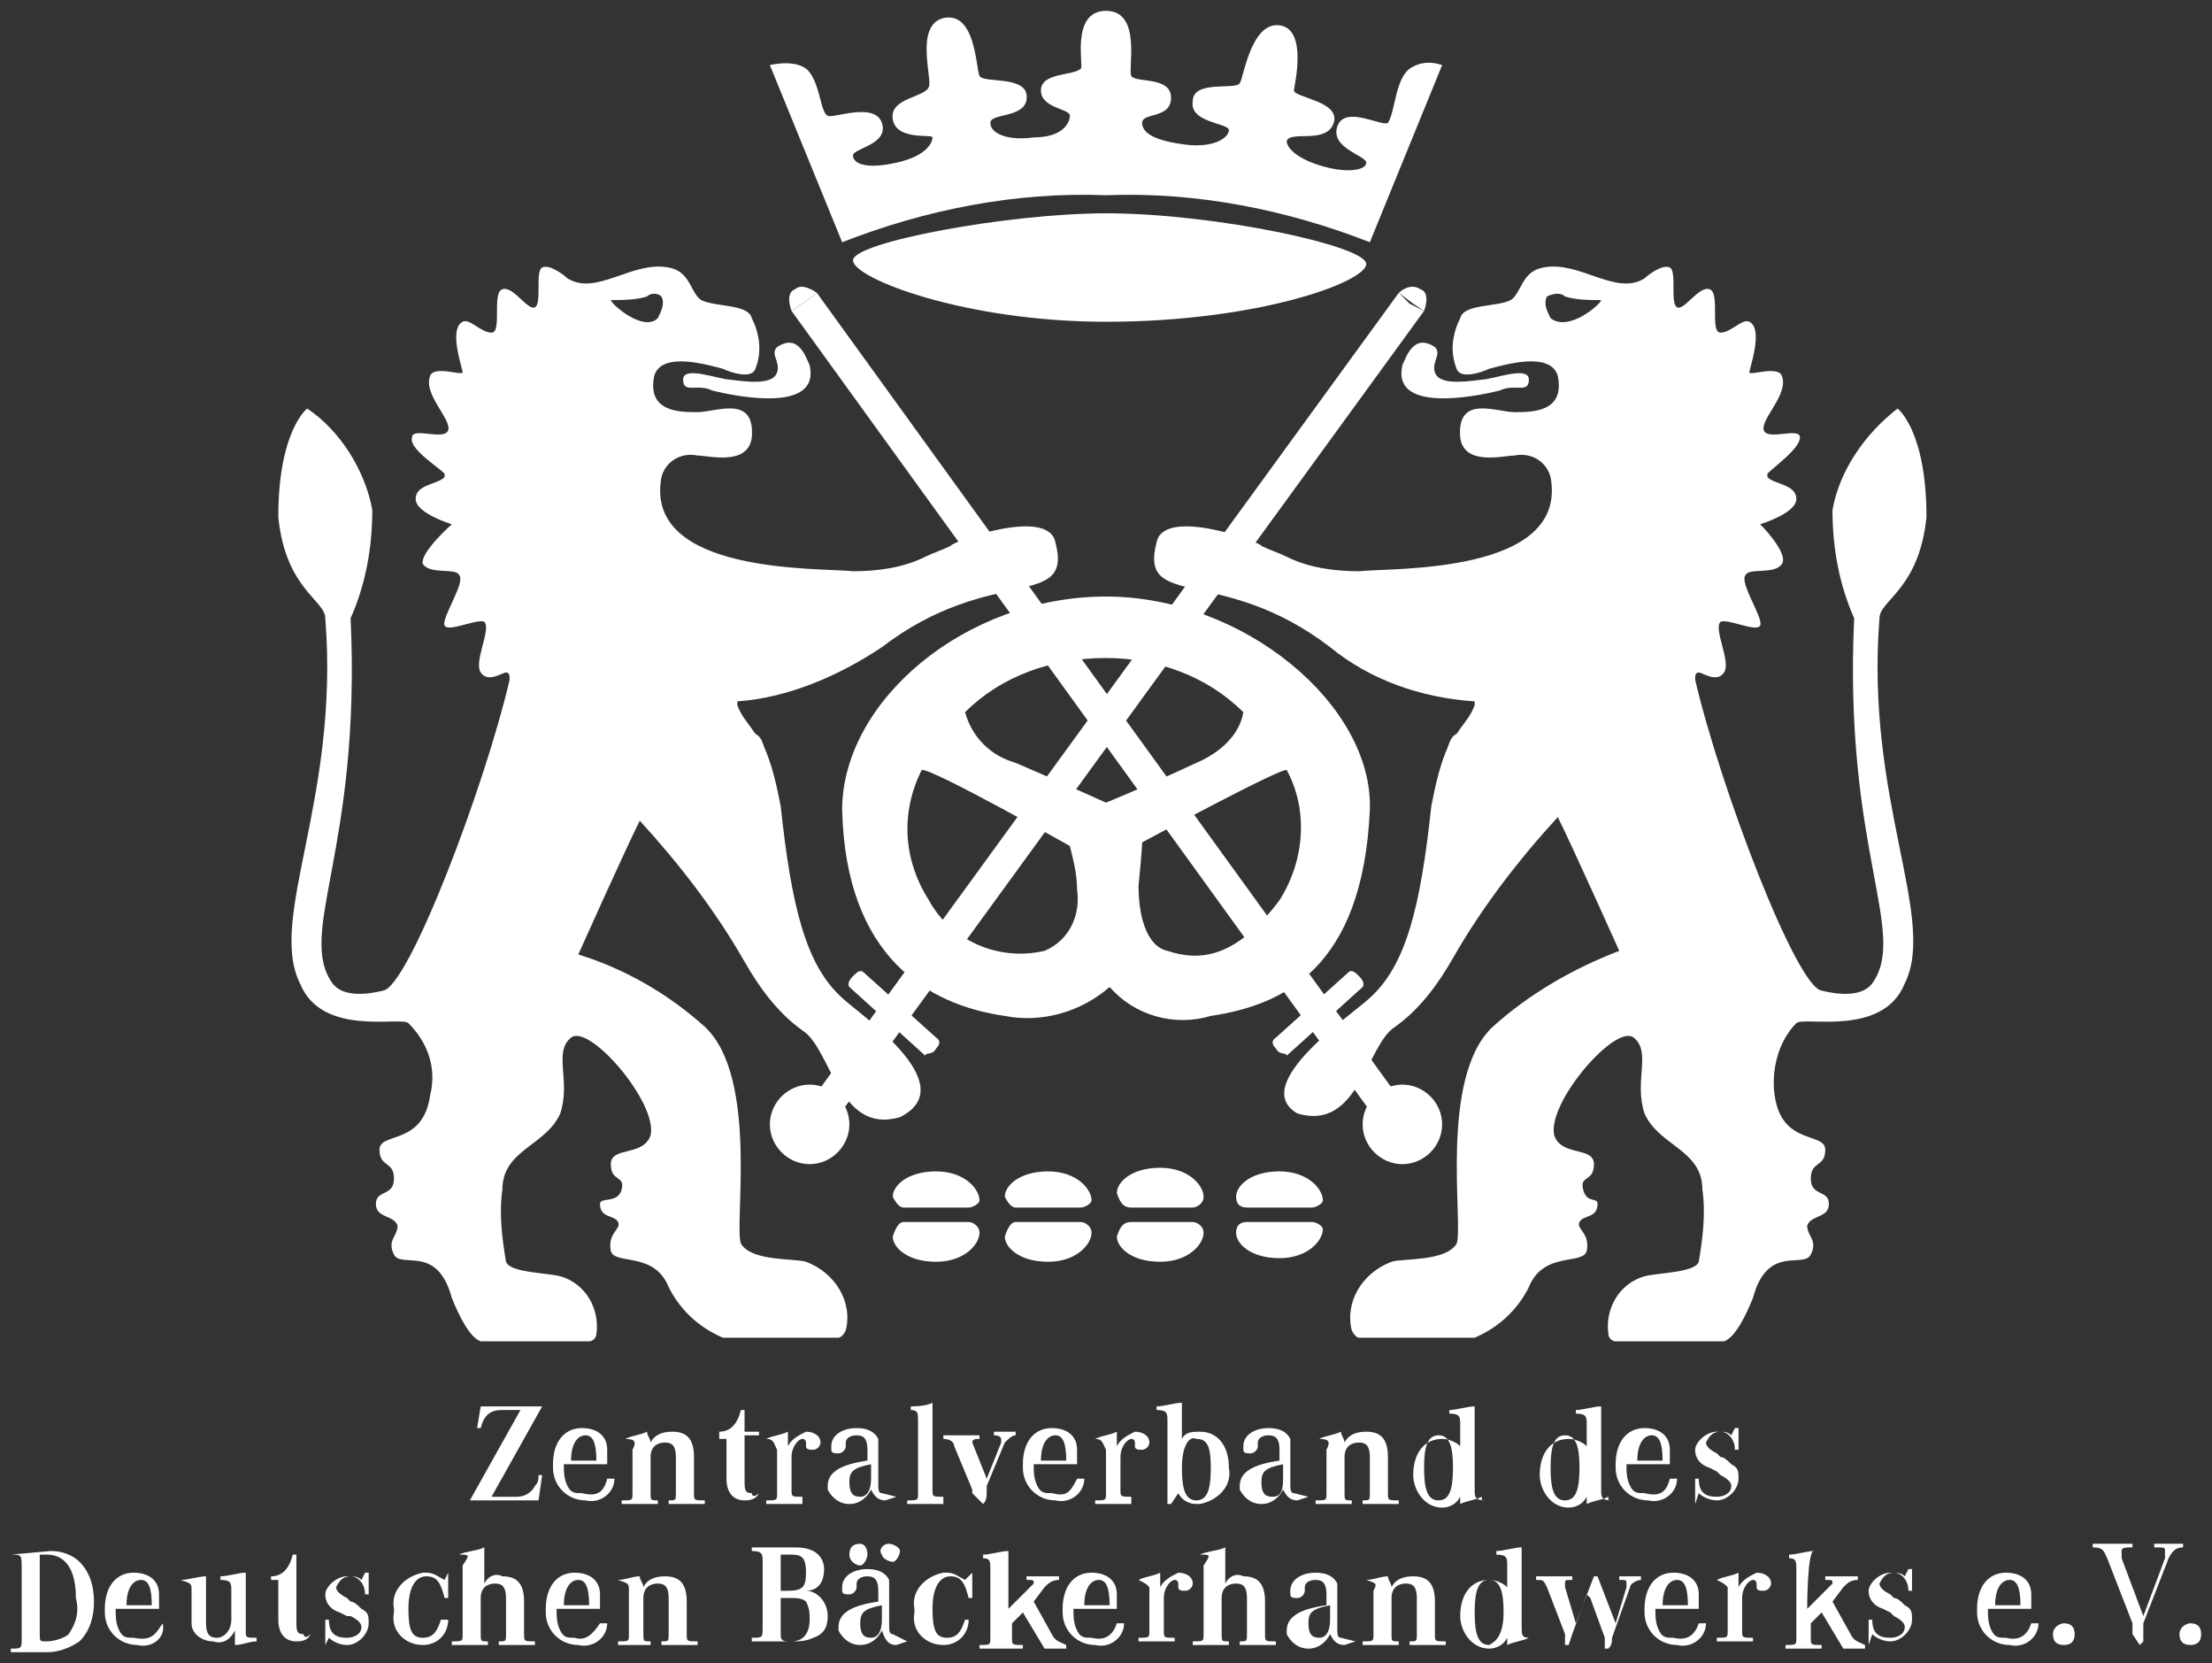 <?xml version="1.0" encoding="utf-8"?>
<!-- Generator: Adobe Illustrator 21.0.2, SVG Export Plug-In . SVG Version: 6.00 Build 0)  -->
<svg version="1.1" id="Ebene_1" xmlns="http://www.w3.org/2000/svg" xmlns:xlink="http://www.w3.org/1999/xlink" x="0px" y="0px"
	 viewBox="0 0 61.2 46" style="enable-background:new 0 0 61.2 46;" xml:space="preserve">
<rect x="0" y="0" width="61.2" height="46" fill="#333333" stroke="none"/>
<style type="text/css">
	.st0{fill:#FFFFFF;}
</style>
<title>baecker</title>
<g id="Ebene_2-2">
	<path class="st0" d="M25,33.4h1.8c0.1,0,0.3-0.1,0.3-0.2l0,0c0-0.3-0.4-0.8-1.2-0.8s-1.2,0.4-1.2,0.7C24.8,33.3,24.9,33.4,25,33.4
		L25,33.4L25,33.4z"/>
	<path class="st0" d="M25,33.8h1.8c0.1,0,0.3,0.1,0.3,0.3l0,0c0,0.3-0.4,0.8-1.2,0.8s-1.2-0.4-1.2-0.7C24.8,33.9,24.9,33.8,25,33.8
		L25,33.8L25,33.8z"/>
	<path class="st0" d="M28.1,33.4h1.8c0.1,0,0.3-0.1,0.3-0.2l0,0c0-0.3-0.4-0.8-1.2-0.8c-0.8,0-1.2,0.4-1.2,0.7
		C27.9,33.3,28,33.4,28.1,33.4L28.1,33.4L28.1,33.4z"/>
	<path class="st0" d="M28.1,33.8h1.8c0.1,0,0.3,0.1,0.3,0.3l0,0c0,0.3-0.4,0.8-1.2,0.8c-0.8,0-1.2-0.4-1.2-0.7
		C27.9,33.9,28,33.8,28.1,33.8L28.1,33.8L28.1,33.8z"/>
	<path class="st0" d="M31.3,33.4H33c0.1,0,0.3-0.1,0.3-0.3l0,0c0-0.3-0.4-0.8-1.2-0.8s-1.2,0.4-1.2,0.7C31,33.3,31.1,33.4,31.3,33.4
		L31.3,33.4L31.3,33.4z"/>
	<path class="st0" d="M31.3,33.8H33c0.1,0,0.3,0.1,0.3,0.3l0,0c0,0.3-0.4,0.8-1.2,0.8s-1.2-0.4-1.2-0.7C31,33.9,31.1,33.8,31.3,33.8
		L31.3,33.8L31.3,33.8z"/>
	<path class="st0" d="M34.5,33.4h1.8c0.1,0,0.3-0.1,0.3-0.2l0,0c0-0.3-0.4-0.8-1.2-0.8c-0.8,0-1.2,0.4-1.2,0.7
		C34.2,33.3,34.3,33.4,34.5,33.4L34.5,33.4L34.5,33.4z"/>
	<path class="st0" d="M34.5,33.8h1.8c0.1,0,0.3,0.1,0.3,0.2l0,0c0,0.3-0.4,0.8-1.2,0.8c-0.8,0-1.2-0.4-1.2-0.7
		C34.2,33.9,34.3,33.8,34.5,33.8L34.5,33.8L34.5,33.8z"/>
	<path class="st0" d="M21.5,9.6c-0.2,0.2,0.1,0.4,0,0.7s-0.6,0.3-1.3,0.2c-0.3,0-1.3-0.4-1.3,0s0.4,0.1,0.8,0.3
		c0.8,0.2,3,0.6,2.7-0.7C22.3,9.9,22.1,9.2,21.5,9.6L21.5,9.6z"/>
	<path class="st0" d="M16.9,8.3c0.3,0,0.7,0,1-0.1c0.1-0.1,0.3-0.1,0.4,0c0.1,0.2,0,0.4-0.1,0.6C17.8,9.2,16.9,8.4,16.9,8.3
		L16.9,8.3z M23.3,27.6c-1-0.9-1.4-2.5-1.7-5.3c-0.1-0.5-0.2-1-0.4-1.5c-0.1-0.2-0.1-0.4-0.3-0.5c-0.2-0.3-0.4-0.5-0.5-0.8v-0.1
		c1.4-0.1,2.8-0.7,4-1.5c3-2.3,5.3-1,4.8-2.9c-0.2-1-2.9,0-2.9,0.1c-0.2,0.1-0.5,0.2-0.7,0.3c-0.6,0.3-1.3,0.4-2,0.4
		c-0.9-0.1-5.8,0.1-5.3-2.6c0.1-0.4,0.5-0.7,1-0.6c0.3,0,1.4,0.3,1.5-0.5c0.1-1.2-1-0.7-1.5-0.7s-1.4,0-1.2-1
		c0.2-0.7,1.5-0.3,1.9-0.2c0.2,0.1,0.8,0.3,0.9,0c0.2-0.5,0.1-1-0.1-1.4c-0.1-0.4-1-0.3-1.4-0.5c-0.3-0.2-0.3-0.8-0.9-0.9
		c-1-0.2-2,0.8-2.8,0.3c-0.1-0.1-0.5-0.4-0.7-0.3c-0.2,0.1,0,1-0.2,1.1S14.2,7.9,13.9,8c-0.3,0.1,0,1.2-0.3,1.2S13,8.8,12.8,8.9
		c-0.4,0.2,0,1.3,0,1.4s-0.8-0.2-0.9,0.1c-0.2,0.5,0.6,1.2,0.5,1.5s-1-0.1-1,0.2c-0.1,0.3,0.7,0.8,0.9,1v0.1
		c-0.2,0.2-0.8,0.2-0.8,0.6s1,0.7,1,0.7s-0.9,0.8-0.8,1.1c0.2,0.3,0.9,0.1,1,0.3c0.2,0.2-0.5,1.2-0.4,1.4c0.1,0.2,0.9-0.2,1.1-0.1
		c0.2,0.2-0.3,1.1-0.1,1.4s0.6,0,0.7,0c0.1,0,0.1,0.1,0.1,0.2c-0.7,3-2.8,8.5-3.5,8.6c-0.4,0.1-1.1,0.2-1.4-0.2
		c-1-1.4,0.8-3.7,0.5-10.1c0.4-0.9,0.6-1.9,0.6-3c-0.2-1.1-0.9-2.2-1.8-2.8c0,0-0.8,0.6-0.8,3c0.2,2,1.3,2.3,1.3,2.8
		c0.4,5-1.6,8.3-0.7,10.1c0.6,1.5,2.8,0.9,3,1.1c0.5,0.5,0.8,1.2,0.6,2c-0.2,1.4-1.4,1-1.4,1.5c0,0.5,0.4,0.3,0.4,0.8
		s-0.5,0.3-0.5,0.7s0.5,0.3,0.6,0.6c0,0.3-0.3,0.4-0.1,0.8c0.2,0.4,1.2-0.3,1.6,1.2c0.2,0.5,0.5,1.1,0.8,1.2h3
		c0.1,0,0.2-0.1,0.2-0.2c0.1-0.7-0.3-1.4-1-1.6c-0.4-0.1-1.4-0.1-1.5-0.4c-0.1-0.6-0.2-1.3-0.1-2c0-1.1,1.2-1.2,1.6-2.1
		c0.3-0.9-0.2-1.7,0.3-2.1s2.4,1.8,2.2,2.7c-0.2,0.6-1.1,0.3-1.1,0.8c0,0.5,0.4,0.3,0.3,0.7s-0.6,0.2-0.6,0.4c0,0.4,0.4,0.3,0.5,0.5
		s-0.3,0.3-0.2,0.8c0.1,0.4,1.2,0,1.6,1c0.3,0.6,0.8,1.1,1.5,1.4h3.2c0,0,0.1,0,0.2-0.2c0.2-0.8-0.3-1.6-1.1-1.9
		c-0.3-0.1-1.5,0-1.8-0.5c-0.2-0.5,0.5-4.6-1-6c-1-0.9-2.2-1.6-3.5-2c0,0,1.3-2.9,1.7-3.7c1.1,1.2,2.1,2.5,2.9,3.9
		c0.4,0.7,0.9,1.4,1.6,1.9c0.8,0.5,1,2.9,2.7,2.4C26.7,30,23.7,28,23.3,27.6L23.3,27.6z"/>
	<polygon class="st0" points="22.4,30.5 23.1,31 39.4,8.6 39,8.4 38.7,8.1 22.4,30.5 	"/>
	<polygon class="st0" points="38.8,30.5 38.1,31 21.9,8.6 22.2,8.4 22.2,8.4 22.6,8.1 38.8,30.5 	"/>
	<path class="st0" d="M21.3,31.1c0,0.6,0.5,1.1,1.1,1.1s1.1-0.5,1.1-1.1S23,30,22.4,30C21.8,30,21.3,30.5,21.3,31.1L21.3,31.1z"/>
	<path class="st0" d="M25.6,29.2l-2.1-1.9c0,0-0.1-0.1,0.1-0.3c0.1-0.1,0.2-0.2,0.3-0.1l2,1.8c0,0,0.2,0.1,0,0.3
		C25.8,29.2,25.6,29.1,25.6,29.2L25.6,29.2z"/>
	<path class="st0" d="M21.9,8.6c0,0-0.2-0.5,0.1-0.6c0.2-0.2,0.6,0.1,0.6,0.1l-0.4,0.3L21.9,8.6L21.9,8.6z"/>
	<path class="st0" d="M39.4,8.6c0,0,0.2-0.5-0.1-0.6c-0.3-0.2-0.6,0.1-0.6,0.1l0.4,0.3L39.4,8.6L39.4,8.6z"/>
	<path class="st0" d="M39.9,31.1c0,0.6-0.5,1.1-1.1,1.1s-1.1-0.5-1.1-1.1s0.5-1.1,1.1-1.1C39.4,30,39.9,30.5,39.9,31.1L39.9,31.1z"
		/>
	<path class="st0" d="M35.6,29.2l2.1-1.9c0,0,0.1-0.1-0.1-0.3c-0.1-0.1-0.2-0.2-0.3-0.1l-2,1.8c0,0-0.2,0.1,0,0.3
		C35.4,29.2,35.6,29.1,35.6,29.2L35.6,29.2z"/>
	<path class="st0" d="M30.6,8.9c4.2,0,7.2-1.1,7.2-1.6s-4.2-1.4-7.2-1.4c-2.7,0-7,0.8-7,1.3S26.7,8.9,30.6,8.9z"/>
	<path class="st0" d="M35.4,24.9c-1.2,1.6-2.2,1.7-3.1,1.4c-0.5-0.1-0.8-0.8-0.8-1.8c0.1-1,0.1-1.2,0.1-1.2s3.9-2.1,4-2
		C36.2,22.4,36.1,23.8,35.4,24.9L35.4,24.9z M33.1,21.1c-1.5,0.7-2.5,1.1-2.5,1.1s-1.1-0.5-2.5-1.1c-0.7-0.2-1.2-0.7-1.4-1.4
		c1-1,2.4-1.5,3.9-1.5c1.4,0,2.8,0.5,3.8,1.5C34.3,20.3,33.8,20.8,33.1,21.1L33.1,21.1z M25.5,21.3c0.2-0.1,4.1,2.1,4.1,2.1
		c0.1,0.4,0.2,0.8,0.2,1.2c0.1,0.7-0.2,1.4-0.9,1.7c-1.3,0.3-2.6-0.3-3.2-1.4C25,23.8,24.9,22.5,25.5,21.3L25.5,21.3z M37.9,22.4
		c0.1-2.9-3.5-5.9-7.3-5.9c-3.9,0-7.3,2.9-7.3,5.9c0.1,4.1,2.4,5.4,4.5,5.7c1,0.2,2.1-0.1,2.9-0.8c0.7,0.8,1.8,1.1,2.8,0.8
		C35.5,27.8,37.7,26.8,37.9,22.4L37.9,22.4z"/>
	<path class="st0" d="M21.3,1.8c0,0,0.8-0.2,1.1,0.2s0.3,1.1,0.5,1.2c0.1,0.1,1.3-0.4,1.5,0.2s-0.8,0.7-0.8,0.9
		c0,0.2,0.3,0.4,1.2,0.2c0.9-0.2,1-0.6,1-0.7s-1,0.1-1.1-0.5s0.9-0.6,1-0.9c0.1-0.2-0.4-1.7,0.4-1.9c0.9-0.2,0.9,1.4,1,1.6
		s1.2,0,1.3,0.5c0.1,0.7-1,0.5-1,0.8s0.5,0.5,1.2,0.4c0.8,0,1-0.4,1-0.6S28.8,3,28.8,2.5s0.9-0.4,1.1-0.6c0.1,0-0.3-1.6,0.7-1.6
		s0.6,1.6,0.7,1.8s1.1,0,1.1,0.6s-0.8,0.4-0.8,0.7S32,3.9,32.8,4S34,3.8,34,3.6c0-0.2-1.1-0.2-1-0.8c0-0.6,1.2-0.3,1.3-0.5
		c0.1-0.1,0.3-1.7,1.1-1.6s0.4,1.7,0.4,1.8c0,0.2,1.3,0.3,1.1,0.9s-1.2,0.2-1.3,0.5c0,0.2,0.3,0.5,1,0.7s1.2,0.1,1.2-0.1
		s-1-0.4-0.8-1s1.2,0,1.4-0.1c0.2-0.3,0.2-1.2,0.6-1.5c0.3-0.2,0.6-0.2,0.9-0.1l-2,4.9c-2.3-0.9-4.8-1.4-7.3-1.3
		c-2.5-0.1-5,0.4-7.3,1.3L21.3,1.8L21.3,1.8z"/>
	<path class="st0" d="M39.7,9.6c0.2,0.2-0.1,0.4,0,0.7s0.6,0.3,1.3,0.2c0.3,0,1.3-0.4,1.3,0s-0.4,0.1-0.8,0.3
		c-0.8,0.2-3,0.6-2.7-0.7C38.9,9.9,39.1,9.2,39.7,9.6L39.7,9.6z"/>
	<path class="st0" d="M44.3,8.3c-0.3,0-0.7,0-1-0.1c-0.1-0.1-0.3-0.1-0.5,0l0,0c-0.1,0.2,0,0.4,0.1,0.6C43.4,9.2,44.3,8.4,44.3,8.3
		L44.3,8.3z M37.9,27.6c1-0.9,1.4-2.5,1.7-5.3c0.1-0.5,0.2-1,0.4-1.5c0.1-0.2,0.1-0.4,0.3-0.5c0.2-0.3,0.4-0.5,0.5-0.8v-0.1
		c-1.5-0.1-2.9-0.6-4-1.5c-3-2.3-5.3-1-4.8-2.9c0.2-1,2.9,0,2.9,0.1c0.2,0.1,0.5,0.2,0.7,0.3c0.6,0.3,1.3,0.4,2,0.4
		c0.9-0.1,5.8,0.1,5.3-2.6c-0.1-0.4-0.5-0.7-1-0.6c-0.3,0-1.4,0.3-1.5-0.5c-0.1-1.2,1-0.7,1.5-0.7s1.4,0,1.2-1
		c-0.2-0.7-1.5-0.3-1.9-0.2c-0.2,0.1-0.8,0.3-0.9,0c-0.2-0.5-0.1-1,0.1-1.4c0.1-0.4,1-0.3,1.4-0.5c0.3-0.2,0.3-0.8,0.9-0.9
		c1-0.2,2,0.8,2.8,0.3c0.1-0.1,0.5-0.4,0.7-0.3c0.2,0.1,0,1,0.2,1.1S47,7.9,47.3,8c0.3,0.1,0,1.2,0.3,1.2s0.6-0.4,0.8-0.3
		c0.4,0.2,0,1.3,0,1.4s0.8-0.2,0.9,0.1c0.2,0.5-0.6,1.2-0.5,1.5s1-0.1,1,0.2s-0.7,0.8-0.9,1v0.1c0.2,0.2,0.8,0.2,0.8,0.6
		s-1,0.7-1,0.7s0.8,0.8,0.6,1.1c-0.2,0.3-0.9,0.1-1,0.3c-0.2,0.2,0.5,1.2,0.4,1.4c-0.1,0.2-0.9-0.2-1.1-0.1
		c-0.2,0.2,0.3,1.1,0.1,1.4c-0.2,0.3-0.6,0-0.7,0s-0.1,0.1-0.1,0.2c0.7,3,2.8,8.5,3.5,8.6c0.4,0.1,1.1,0.2,1.4-0.2
		c1-1.4-0.8-3.7-0.5-10.1c-0.4-0.9-0.6-1.9-0.6-3c0.2-1.1,0.9-2.1,1.8-2.8c0,0,0.8,0.6,0.8,3c-0.2,2-1.3,2.3-1.3,2.8
		c-0.4,5,1.6,8.3,0.7,10.1c-0.6,1.5-2.8,0.9-3,1.1c-0.5,0.5-0.7,1.3-0.6,2c0.2,1.4,1.4,1,1.4,1.5c0,0.5-0.4,0.3-0.4,0.8
		s0.5,0.3,0.5,0.7s-0.5,0.3-0.6,0.6c0,0.3,0.3,0.4,0.1,0.8c-0.2,0.4-1.2-0.3-1.6,1.2c-0.2,0.5-0.5,1.1-0.8,1.2h-3
		c-0.1,0-0.2-0.1-0.2-0.2c-0.1-0.7,0.3-1.4,1-1.6c0.4-0.1,1.4-0.1,1.5-0.4c0.1-0.6,0.2-1.3,0.1-2c0-1.1-1.2-1.2-1.6-2.1
		c-0.3-0.9,0.2-1.7-0.3-2.1s-2.4,1.8-2.2,2.7c0.2,0.6,1.1,0.3,1.1,0.8c0,0.5-0.4,0.3-0.3,0.7s0.4,0.2,0.4,0.4c0,0.4-0.4,0.3-0.5,0.5
		s0.3,0.3,0.2,0.8c-0.1,0.4-1.2,0-1.6,1c-0.3,0.6-0.8,1.1-1.5,1.4h-3.2c0,0-0.1,0-0.2-0.2c-0.2-0.8,0.3-1.6,1.1-1.9
		c0.3-0.1,1.5,0,1.8-0.5c0.2-0.5-0.5-4.6,1-6c1-0.9,2.2-1.6,3.5-2.1c0,0-1.3-2.9-1.7-3.7c-1.1,1.2-2.1,2.5-2.9,3.9
		c-0.4,0.7-0.9,1.4-1.6,1.9c-0.8,0.5-1,2.9-2.7,2.4C34.5,30,37.5,28,37.9,27.6L37.9,27.6z"/>
	<path class="st0" d="M13,41.5l1.4-2.5h-0.5c-0.3,0-0.5,0.1-0.6,0.5h-0.1l0.1-0.6H15l-1.4,2.5h0.7c0.2,0,0.4-0.1,0.5-0.3
		c0.1-0.1,0.1-0.2,0.1-0.3H15l-0.1,0.7C14.9,41.5,13,41.5,13,41.5z"/>
	<path class="st0" d="M16.5,40.4c0-0.5-0.1-0.7-0.3-0.7s-0.4,0.2-0.4,0.7H16.5z M16.8,40.9H17c0,0.4-0.4,0.7-0.8,0.6
		c-0.5,0-0.9-0.4-0.9-0.9v-0.1c0-0.6,0.3-1,0.8-1c0.4,0,0.7,0.2,0.7,0.6c0,0.1,0,0.2,0,0.4h-1.2c0,0.2,0,0.4,0.1,0.6
		c0.1,0.2,0.2,0.2,0.4,0.2C16.5,41.4,16.7,41.3,16.8,40.9L16.8,40.9z"/>
	<path class="st0" d="M17.3,39.8L17.3,39.8c0.2-0.1,0.4-0.1,0.6-0.2c0,0.1,0.1,0.2,0.1,0.3c0.1-0.2,0.3-0.3,0.6-0.3
		c0.4,0,0.6,0.2,0.6,0.7v1c0,0.2,0,0.2,0.3,0.2v0.1H19h-0.5v-0.1c0.2,0,0.2,0,0.2-0.2v-1c0-0.3-0.1-0.4-0.3-0.4S18,40,18,40.3v1
		c0,0.2,0,0.2,0.2,0.2v0.1h-0.5h-0.5v-0.1c0.3,0,0.3,0,0.3-0.2v-1.2C17.6,39.9,17.6,39.8,17.3,39.8L17.3,39.8z"/>
	<path class="st0" d="M21,41.3L21,41.3c-0.1,0.2-0.3,0.2-0.4,0.2c-0.3,0-0.5-0.2-0.5-0.6l0,0v-1.1h-0.2v-0.2c0.3,0,0.5-0.2,0.6-0.6
		h0.1v0.6H21v0.1h-0.4v1.2c0,0.3,0,0.4,0.2,0.4C20.8,41.4,20.9,41.4,21,41.3L21,41.3z"/>
	<path class="st0" d="M21.2,39.8L21.2,39.8c0.2-0.1,0.4-0.1,0.6-0.2c0,0.1,0,0.2,0,0.4c0.1-0.2,0.3-0.3,0.5-0.4
		c0.2,0,0.4,0.1,0.4,0.3l0,0c0,0.1-0.1,0.2-0.2,0.2l0,0c-0.1,0-0.2,0-0.2-0.1l0,0v-0.1c0,0,0-0.1-0.1-0.1s-0.3,0.2-0.3,0.5v0.9
		c0,0.2,0,0.2,0.3,0.2v0.2h-0.5h-0.5v-0.1c0.3,0,0.3,0,0.3-0.2v-1.2C21.4,39.9,21.4,39.8,21.2,39.8L21.2,39.8z"/>
	<path class="st0" d="M24.1,40.5c-0.5,0.1-0.6,0.2-0.6,0.5s0.1,0.4,0.3,0.4s0.3-0.2,0.3-0.5C24.1,40.9,24.1,40.5,24.1,40.5z
		 M24.8,41.4L24.8,41.4l-0.3,0.1c-0.2,0-0.3-0.1-0.4-0.3c-0.1,0.2-0.3,0.4-0.6,0.4c-0.3,0-0.5-0.2-0.6-0.4c0,0,0,0,0-0.1
		c0-0.4,0.4-0.6,1.1-0.7v-0.3c0-0.3-0.1-0.4-0.3-0.4c-0.2,0-0.3,0.1-0.3,0.2V40l0,0c0,0.1-0.1,0.2-0.2,0.2l0,0c-0.1,0-0.2,0-0.2-0.1
		c0,0,0,0,0-0.1c0-0.3,0.3-0.5,0.7-0.5c0.3,0,0.5,0.1,0.6,0.3c0,0.1,0,0.3,0,0.5V41c0,0.2,0,0.3,0.1,0.3L24.8,41.4L24.8,41.4z"/>
	<path class="st0" d="M25.8,38.8v2.4c0,0.2,0,0.2,0.3,0.2v0.2h-0.5h-0.5v-0.1c0.3,0,0.3,0,0.3-0.2v-2c0-0.2,0-0.3-0.2-0.3l0,0v-0.1
		C25.3,38.9,25.6,38.9,25.8,38.8L25.8,38.8z"/>
	<path class="st0" d="M27.2,41.6L27.2,41.6l-0.3-0.3v-0.1L26.4,40c0-0.1-0.1-0.2-0.3-0.2v-0.1h1v0.1l0,0c-0.1,0-0.2,0-0.2,0.1l0,0
		l0,0l0.4,1l0.4-1v-0.1l0,0c0,0,0-0.1-0.2-0.1l0,0v-0.1h0.6v0.1l0,0c-0.1,0-0.2,0.1-0.3,0.2l-0.5,1.2v0.1
		C27.3,41.4,27.3,41.5,27.2,41.6L27.2,41.6z"/>
	<path class="st0" d="M29.5,40.4c0-0.5-0.1-0.7-0.3-0.7c-0.2,0-0.4,0.2-0.4,0.7H29.5z M29.8,40.9H30c0,0.4-0.4,0.7-0.8,0.6
		c-0.5,0-0.9-0.4-0.9-0.9v-0.1c0-0.6,0.3-1,0.8-1c0.4,0,0.7,0.2,0.7,0.6c0,0.1,0,0.2,0,0.4h-1.2c0,0.2,0,0.4,0.1,0.6
		c0.1,0.2,0.2,0.2,0.4,0.2C29.5,41.4,29.6,41.3,29.8,40.9L29.8,40.9z"/>
	<path class="st0" d="M30.3,39.8L30.3,39.8c0.2-0.1,0.4-0.1,0.6-0.2c0,0.1,0,0.2,0,0.4c0.1-0.2,0.3-0.3,0.5-0.4
		c0.2,0,0.4,0.1,0.4,0.3l0,0c0,0.1-0.1,0.2-0.2,0.2l0,0c-0.1,0-0.2,0-0.2-0.1l0,0v-0.1c0,0,0-0.1-0.1-0.1S31,40,31,40.3v0.9
		c0,0.2,0,0.2,0.3,0.2v0.2h-0.5h-0.5v-0.1c0.3,0,0.3,0,0.3-0.2v-1.2C30.5,39.9,30.5,39.8,30.3,39.8L30.3,39.8z"/>
	<path class="st0" d="M32.7,40.6c0,0.6,0.1,0.9,0.4,0.9s0.4-0.3,0.4-0.9s-0.1-0.8-0.4-0.8C32.9,39.7,32.7,40,32.7,40.6L32.7,40.6z
		 M32.3,41.6v-2.3c0-0.2,0-0.3-0.3-0.3v-0.1c0.2,0,0.5-0.1,0.7-0.1v1c0.1-0.2,0.3-0.2,0.5-0.2c0.5,0,0.8,0.4,0.8,1
		c0.1,0.5-0.3,0.9-0.8,1c0,0,0,0-0.1,0c-0.2,0-0.4-0.1-0.5-0.3l-0.2,0.3H32.3z"/>
	<path class="st0" d="M35.5,40.5c-0.5,0.1-0.6,0.2-0.6,0.5s0.1,0.4,0.3,0.4s0.3-0.1,0.3-0.5C35.5,40.9,35.5,40.5,35.5,40.5z
		 M36.2,41.4L36.2,41.4l-0.3,0.1c-0.2,0-0.3-0.1-0.4-0.3c-0.1,0.2-0.3,0.4-0.6,0.4c-0.3,0-0.5-0.2-0.6-0.4c0,0,0,0,0-0.1
		c0-0.4,0.4-0.6,1.1-0.7v-0.3c0-0.3-0.1-0.4-0.3-0.4c-0.2,0-0.3,0.1-0.3,0.2V40l0,0c0,0.1-0.1,0.2-0.2,0.2l0,0c-0.1,0-0.2,0-0.2-0.1
		c0,0,0,0,0-0.1c0-0.3,0.3-0.5,0.7-0.5c0.3,0,0.5,0.1,0.6,0.3c0,0.1,0,0.3,0,0.5V41c0,0.2,0,0.3,0.1,0.3L36.2,41.4L36.2,41.4z"/>
	<path class="st0" d="M36.5,39.8L36.5,39.8c0.2-0.1,0.4-0.1,0.6-0.2c0,0.1,0.1,0.2,0.1,0.3c0.1-0.2,0.3-0.3,0.6-0.3
		c0.4,0,0.6,0.2,0.6,0.7v1c0,0.2,0,0.2,0.3,0.2v0.1h-0.5h-0.5v-0.1c0.2,0,0.2,0,0.2-0.2v-1c0-0.3-0.1-0.4-0.3-0.4s-0.4,0.1-0.4,0.4
		v1c0,0.2,0,0.2,0.2,0.2v0.1h-0.5h-0.5v-0.1c0.3,0,0.3,0,0.3-0.2v-1.2C36.8,39.9,36.8,39.8,36.5,39.8L36.5,39.8z"/>
	<path class="st0" d="M40.2,40.6c0-0.6-0.1-0.9-0.4-0.9s-0.4,0.3-0.4,0.9s0.1,0.9,0.4,0.9S40.2,41.2,40.2,40.6L40.2,40.6z M41,41.4
		L41,41.4L41,41.4c-0.2,0.1-0.4,0.1-0.6,0.2l0,0c0-0.1,0-0.1,0-0.2c-0.1,0.2-0.3,0.3-0.5,0.3c-0.5,0-0.8-0.5-0.8-0.9l0,0
		c0-0.6,0.3-1,0.8-1c0.2,0,0.4,0.1,0.5,0.2v-0.6c0-0.2,0-0.3-0.3-0.3V39c0.2,0,0.5-0.1,0.7-0.1v2.3c0,0.2,0,0.3,0.3,0.3H41V41.4z"/>
	<path class="st0" d="M43.7,40.6c0-0.6-0.1-0.9-0.4-0.9s-0.4,0.3-0.4,0.9s0.1,0.9,0.4,0.9S43.7,41.2,43.7,40.6L43.7,40.6z
		 M44.5,41.4L44.5,41.4L44.5,41.4c-0.2,0.1-0.4,0.1-0.6,0.2l0,0c0-0.1,0-0.1,0-0.2c-0.1,0.2-0.3,0.3-0.5,0.3c-0.5,0-0.8-0.5-0.8-0.9
		l0,0c0-0.6,0.3-1,0.8-1c0.2,0,0.4,0.1,0.5,0.2v-0.6c0-0.2,0-0.3-0.3-0.3V39c0.2,0,0.5-0.1,0.7-0.1v2.3c0,0.2,0,0.3,0.3,0.3h-0.1
		V41.4z"/>
	<path class="st0" d="M46,40.4c0-0.5-0.1-0.7-0.3-0.7s-0.4,0.2-0.4,0.7H46z M46.2,40.9h0.2c0,0.4-0.4,0.7-0.8,0.6
		c-0.5,0-0.9-0.4-0.9-0.9v-0.1c0-0.6,0.3-1,0.8-1c0.4,0,0.7,0.2,0.7,0.6c0,0.1,0,0.2,0,0.4H45c0,0.2,0,0.4,0.1,0.6
		c0.1,0.2,0.2,0.2,0.4,0.2C45.9,41.4,46.1,41.3,46.2,40.9L46.2,40.9z"/>
	<path class="st0" d="M46.9,41.6v-0.7H47c0,0.4,0.2,0.5,0.5,0.5c0.2,0,0.4-0.1,0.4-0.3l0,0c0-0.1-0.1-0.2-0.3-0.3l-0.1-0.1l-0.2-0.1
		c-0.3-0.1-0.4-0.3-0.4-0.5s0.3-0.5,0.6-0.5c0.2,0,0.3,0,0.4,0.1l0.1-0.2h0.1v0.6H48c0-0.3-0.2-0.5-0.4-0.5c-0.2,0-0.3,0.1-0.4,0.3
		l0,0c0,0.1,0.1,0.2,0.3,0.3l0.1,0.1c0.1,0,0.2,0.1,0.3,0.2c0.2,0.1,0.2,0.2,0.2,0.4c0,0.3-0.3,0.6-0.6,0.6l0,0
		c-0.2,0-0.4-0.1-0.5-0.2L46.9,41.6L46.9,41.6z"/>
	<path class="st0" d="M1.1,43v2.2c0,0.2,0,0.2,0.2,0.2s0.5-0.1,0.6-0.2c0.2-0.3,0.3-0.6,0.2-1c0-0.8-0.3-1.2-0.8-1.2H1.1z M0.3,43
		L0.3,43l1.1-0.1c0.3,0,0.6,0.1,0.8,0.3c0.3,0.3,0.4,0.7,0.4,1.1c0,0.4-0.1,0.8-0.4,1.1c-0.3,0.2-0.6,0.3-0.9,0.3h-1v-0.1
		c0.3,0,0.3,0,0.3-0.3v-1.9C0.6,43,0.6,43,0.3,43L0.3,43z"/>
	<path class="st0" d="M4.2,44.4c0-0.5-0.1-0.7-0.3-0.7s-0.4,0.2-0.4,0.7H4.2z M4.5,44.9L4.5,44.9c0.1,0.4-0.3,0.7-0.7,0.6
		c-0.5,0-0.9-0.4-0.9-0.9v-0.1c0-0.6,0.3-1,0.8-1c0.4,0,0.7,0.2,0.7,0.6c0,0.1,0,0.2,0,0.4H3.2c0,0.2,0,0.4,0.1,0.6
		c0.1,0.2,0.2,0.2,0.4,0.2C4.2,45.4,4.3,45.2,4.5,44.9L4.5,44.9z"/>
	<path class="st0" d="M5,43.7L5,43.7c0.2,0,0.5-0.1,0.7-0.1v1.3c0,0.3,0.1,0.4,0.3,0.4s0.4-0.2,0.4-0.5V44c0-0.2,0-0.3-0.3-0.3v-0.1
		c0.2,0,0.5-0.1,0.7-0.1v1.6c0,0.2,0,0.2,0.3,0.2l0,0v0.1c-0.2,0-0.4,0.1-0.6,0.1c0-0.1,0-0.2,0-0.4c-0.1,0.2-0.3,0.4-0.6,0.3
		c-0.3,0-0.6-0.2-0.6-0.5v-0.1V44C5.3,43.8,5.3,43.8,5,43.7L5,43.7z"/>
	<path class="st0" d="M8.6,45.2L8.6,45.2c-0.1,0.2-0.3,0.2-0.4,0.2c-0.3,0-0.5-0.2-0.5-0.6l0,0v-1.1H7.5v-0.1c0.3,0,0.5-0.2,0.6-0.6
		h0.1v0.6h0.4l0,0H8.2v1.2c0,0.3,0,0.4,0.2,0.4C8.4,45.3,8.5,45.3,8.6,45.2L8.6,45.2z"/>
	<path class="st0" d="M9,45.5v-0.7h0.1c0,0.4,0.2,0.5,0.5,0.5c0.2,0,0.4-0.1,0.4-0.3l0,0c0-0.1-0.1-0.2-0.3-0.3l-0.1,0l-0.2-0.1
		C9.1,44.5,9,44.3,9,44.1s0.3-0.5,0.6-0.5c0.2,0,0.3,0,0.4,0.1l0.1-0.2h0.1v0.6h-0.1c0-0.3-0.2-0.5-0.4-0.5s-0.3,0.1-0.4,0.3l0,0
		c0,0.1,0.1,0.2,0.3,0.3l0.1,0.1c0.1,0,0.2,0.1,0.3,0.2c0.2,0.1,0.2,0.2,0.2,0.4c0,0.3-0.3,0.6-0.6,0.6l0,0c-0.2,0-0.4-0.1-0.5-0.2
		L9,45.5L9,45.5z"/>
	<path class="st0" d="M12.4,43.5v0.7h-0.1c-0.1-0.4-0.2-0.6-0.5-0.6s-0.5,0.3-0.5,0.9s0.1,0.8,0.4,0.8s0.4-0.2,0.5-0.5h0.2
		c0,0.4-0.3,0.7-0.7,0.7l0,0c-0.5,0-0.9-0.4-0.8-0.9v-0.1c-0.1-0.5,0.3-0.9,0.8-1h0.1c0.2,0,0.3,0.1,0.5,0.2L12.4,43.5L12.4,43.5z"
		/>
	<path class="st0" d="M12.7,43L12.7,43c0.2-0.1,0.5-0.1,0.7-0.2v1c0.1-0.2,0.3-0.3,0.5-0.2c0.4,0,0.6,0.2,0.6,0.7v0.9
		c0,0.2,0,0.2,0.3,0.2v0.1h-0.5h-0.5v-0.1c0.2,0,0.2,0,0.2-0.2v-1c0-0.3-0.1-0.4-0.3-0.4s-0.4,0.1-0.4,0.4v1c0,0.2,0,0.2,0.2,0.2
		v0.1H13h-0.5v-0.1c0.3,0,0.3,0,0.3-0.2v-1.9C13,43,13,43,12.7,43L12.7,43z"/>
	<path class="st0" d="M16.3,44.4c0-0.5-0.1-0.7-0.3-0.7s-0.4,0.2-0.4,0.7H16.3z M16.6,44.9h0.2c0,0.4-0.4,0.7-0.8,0.6
		c-0.5,0-0.9-0.4-0.9-0.9v-0.1c0-0.6,0.3-1,0.8-1c0.4,0,0.7,0.2,0.7,0.6c0,0.1,0,0.2,0,0.4h-1.2c0,0.2,0,0.4,0.1,0.6
		c0.1,0.2,0.2,0.2,0.4,0.2C16.2,45.4,16.4,45.2,16.6,44.9L16.6,44.9z"/>
	<path class="st0" d="M17.1,43.7L17.1,43.7c0.2,0,0.4-0.1,0.6-0.1c0,0.1,0.1,0.2,0.1,0.3c0.1-0.2,0.3-0.3,0.6-0.3
		c0.4,0,0.6,0.2,0.6,0.7v0.9c0,0.2,0,0.2,0.3,0.2v0.1h-0.5h-0.5v-0.1c0.2,0,0.2,0,0.2-0.2v-1c0-0.3-0.1-0.4-0.3-0.4
		s-0.4,0.1-0.4,0.4v1c0,0.2,0,0.2,0.2,0.2v0.1h-0.4h-0.5v-0.1c0.3,0,0.3,0,0.3-0.2V44C17.4,43.8,17.4,43.8,17.1,43.7L17.1,43.7z"/>
	<path class="st0" d="M21.6,44.2v1c0,0.1,0,0.2,0.2,0.2h0.1c0.3,0,0.5-0.2,0.5-0.6c0-0.2,0-0.3-0.1-0.5c-0.1-0.1-0.3-0.1-0.4-0.1
		L21.6,44.2z M21.6,44h0.2c0.4,0,0.5-0.1,0.5-0.5S22.2,43,21.9,43h-0.3V44z M22.3,44c0.3,0,0.6,0.3,0.6,0.7c0,0.3-0.1,0.5-0.4,0.6
		c-0.2,0.1-0.4,0.1-0.6,0.1h-1.1v-0.1c0.3,0,0.3,0,0.3-0.3v-1.8c0-0.2,0-0.3-0.3-0.3v-0.1h1.1c0.2,0,0.4,0,0.6,0.1s0.3,0.3,0.3,0.5
		C22.8,43.8,22.6,44,22.3,44L22.3,44z"/>
	<path class="st0" d="M24.6,42.7c0.1,0,0.3,0.1,0.3,0.2c0,0.1-0.1,0.3-0.2,0.3s-0.3-0.1-0.3-0.2l0,0C24.3,42.9,24.4,42.7,24.6,42.7z
		 M24.4,44.4c-0.5,0.1-0.6,0.2-0.6,0.5s0.1,0.4,0.3,0.4s0.3-0.2,0.3-0.5L24.4,44.4L24.4,44.4z M23.8,42.7c0.1,0,0.2,0.1,0.2,0.3
		c0,0.1-0.1,0.3-0.2,0.3l0,0c-0.1,0-0.3-0.1-0.3-0.3C23.5,42.8,23.6,42.7,23.8,42.7z M25.1,45.4L25.1,45.4l-0.3,0.1
		c-0.2,0-0.3-0.1-0.4-0.4c-0.1,0.2-0.3,0.4-0.6,0.4c-0.3,0-0.5-0.2-0.6-0.4c0,0,0,0,0-0.1c0-0.4,0.4-0.6,1.1-0.7V44
		c0-0.3-0.1-0.4-0.3-0.4c-0.2,0-0.3,0.1-0.3,0.2v0.1l0,0c0,0.1-0.1,0.2-0.2,0.2l0,0c-0.1,0-0.2,0-0.2-0.1c0,0,0,0,0-0.1
		c0-0.3,0.3-0.5,0.7-0.5c0.3,0,0.5,0.1,0.6,0.3c0,0.1,0,0.3,0,0.5v0.7c0,0.2,0,0.3,0.1,0.3L25.1,45.4L25.1,45.4z"/>
	<path class="st0" d="M26.9,43.5v0.7h-0.1c-0.1-0.4-0.2-0.6-0.5-0.6s-0.5,0.3-0.5,0.9s0.1,0.8,0.4,0.8s0.4-0.2,0.5-0.5h0.1
		c0,0.4-0.3,0.7-0.7,0.7l0,0c-0.5,0-0.9-0.4-0.8-0.9v-0.1c-0.1-0.5,0.3-0.9,0.8-1h0.1c0.2,0,0.3,0.1,0.5,0.2L26.9,43.5L26.9,43.5z"
		/>
	<path class="st0" d="M27.9,44.5l0.6-0.6l0.1-0.1c0-0.1,0-0.1-0.2-0.1v-0.1h0.4h0.5v0.1c-0.2,0-0.3,0.1-0.4,0.2l-0.3,0.4l0.5,0.9
		c0.1,0.2,0.2,0.2,0.4,0.3v0.1h-0.6l-0.6-1L28,44.9v0.4c0,0.2,0,0.2,0.3,0.2v0.1h-0.7h-0.5v-0.1c0.3,0,0.3,0,0.3-0.2v-1.9
		c0-0.2,0-0.3-0.2-0.3l0,0V43c0.2,0,0.5-0.1,0.7-0.1V44.5L27.9,44.5z"/>
	<path class="st0" d="M30.7,44.4c0-0.5-0.1-0.7-0.3-0.7S30,43.9,30,44.4H30.7z M30.9,44.9h0.2c0,0.4-0.4,0.7-0.8,0.6
		c-0.5,0-0.9-0.4-0.9-0.9v-0.1c0-0.6,0.3-1,0.8-1c0.4,0,0.7,0.2,0.7,0.6c0,0.1,0,0.2,0,0.4h-1.2c0,0.2,0,0.4,0.1,0.6
		c0.1,0.2,0.2,0.2,0.4,0.2C30.6,45.4,30.8,45.2,30.9,44.9L30.9,44.9z"/>
	<path class="st0" d="M31.5,43.7L31.5,43.7c0.2-0.1,0.4-0.1,0.6-0.2c0,0.1,0,0.2,0,0.4c0.1-0.2,0.3-0.3,0.5-0.4
		c0.2,0,0.4,0.1,0.4,0.3l0,0c0,0.1-0.1,0.2-0.2,0.2l0,0c-0.1,0-0.2,0-0.2-0.1l0,0v-0.1c0,0,0-0.1-0.1-0.1s-0.3,0.2-0.3,0.5v0.9
		c0,0.2,0,0.2,0.3,0.2v0.1H32h-0.5v-0.1c0.3,0,0.3,0,0.3-0.2v-1.2C31.7,43.8,31.7,43.8,31.5,43.7L31.5,43.7z"/>
	<path class="st0" d="M33.2,43L33.2,43c0.2-0.1,0.5-0.1,0.7-0.2v1c0.1-0.2,0.3-0.3,0.5-0.2c0.4,0,0.6,0.2,0.6,0.7v0.9
		c0,0.2,0,0.2,0.3,0.2v0.1h-0.5h-0.5v-0.1c0.2,0,0.2,0,0.2-0.2v-1c0-0.3-0.1-0.4-0.3-0.4s-0.4,0.1-0.4,0.4v1c0,0.2,0,0.2,0.2,0.2
		v0.1h-0.5H33v-0.1c0.3,0,0.3,0,0.3-0.2v-1.9C33.5,43,33.5,43,33.2,43L33.2,43z"/>
	<path class="st0" d="M36.8,44.4c-0.5,0.1-0.6,0.2-0.6,0.5s0.1,0.4,0.3,0.4c0.2,0,0.3-0.2,0.3-0.5L36.8,44.4L36.8,44.4z M37.5,45.4
		L37.5,45.4l-0.3,0.1c-0.2,0-0.3-0.1-0.4-0.3c-0.1,0.2-0.3,0.4-0.6,0.4c-0.3,0-0.5-0.2-0.6-0.4c0,0,0,0,0-0.1c0-0.4,0.4-0.6,1.1-0.7
		v-0.3c0-0.3-0.1-0.4-0.3-0.4s-0.3,0.1-0.3,0.2V44l0,0c0,0.1-0.1,0.2-0.2,0.2l0,0c-0.1,0-0.2,0-0.2-0.1c0,0,0,0,0-0.1
		c0-0.3,0.3-0.5,0.7-0.5c0.3,0,0.5,0.1,0.6,0.3c0,0.1,0,0.3,0,0.5V45c0,0.2,0,0.3,0.1,0.3L37.5,45.4L37.5,45.4z"/>
	<path class="st0" d="M37.8,43.7L37.8,43.7c0.2,0,0.4-0.1,0.6-0.1c0,0.1,0.1,0.2,0.1,0.3c0.1-0.2,0.3-0.3,0.6-0.3
		c0.4,0,0.6,0.2,0.6,0.7v0.9c0,0.2,0,0.2,0.3,0.2v0.1h-0.5H39v-0.1c0.2,0,0.2,0,0.2-0.2v-1c0-0.3-0.1-0.4-0.3-0.4
		c-0.2,0-0.4,0.1-0.4,0.4v1c0,0.2,0,0.2,0.2,0.2v0.1h-0.5h-0.5v-0.1c0.3,0,0.3,0,0.3-0.2V44C38.1,43.8,38.1,43.8,37.8,43.7
		L37.8,43.7z"/>
	<path class="st0" d="M41.6,44.6c0-0.6-0.1-0.9-0.4-0.9s-0.4,0.3-0.4,0.9c0,0.6,0.1,0.9,0.4,0.9C41.4,45.4,41.6,45.2,41.6,44.6
		L41.6,44.6z M42.3,45.3L42.3,45.3L42.3,45.3c-0.2,0.1-0.4,0.1-0.6,0.2l0,0c0-0.1,0-0.1,0-0.2c-0.1,0.2-0.3,0.3-0.5,0.3
		c-0.5,0-0.8-0.5-0.8-0.9l0,0c0-0.6,0.3-1,0.8-1c0.2,0,0.4,0.1,0.5,0.2v-0.6c0-0.2,0-0.3-0.3-0.3v-0.1c0.2,0,0.5-0.1,0.7-0.1V45
		C42.1,45.2,42.1,45.3,42.3,45.3L42.3,45.3z"/>
	<path class="st0" d="M43.9,44.1l-0.4,1.1l-0.1,0.3h-0.1v-0.1v-0.1v-0.1l-0.5-1.3c-0.1-0.2-0.1-0.2-0.3-0.2v-0.1H43h0.5v0.1
		c-0.2,0-0.2,0-0.2,0.1l0,0v0.1l0.3,1l0.5-1.3h0.1l0.5,1.3l0.3-1v-0.1c0-0.1,0-0.1-0.2-0.1v-0.1h0.6v0.1c-0.1,0-0.3,0.1-0.3,0.2
		l-0.5,1.4c0,0.1,0,0.2-0.1,0.3h-0.1v-0.1v-0.1v-0.1L44,44.2L43.9,44.1z"/>
	<path class="st0" d="M46.7,44.4c0-0.5-0.1-0.7-0.3-0.7S46,43.9,46,44.4H46.7z M47,44.9h0.2c0,0.4-0.4,0.7-0.8,0.6
		c-0.5,0-0.9-0.4-0.9-0.9v-0.1c0-0.6,0.3-1,0.8-1c0.4,0,0.7,0.2,0.7,0.6c0,0.1,0,0.2,0,0.4h-1.2c0,0.2,0,0.4,0.1,0.6
		c0.1,0.2,0.2,0.2,0.4,0.2C46.7,45.4,46.9,45.2,47,44.9L47,44.9z"/>
	<path class="st0" d="M47.5,43.7L47.5,43.7c0.2-0.1,0.4-0.1,0.6-0.2c0,0.1,0,0.2,0,0.4c0.1-0.2,0.3-0.3,0.5-0.4
		c0.2,0,0.4,0.1,0.4,0.3l0,0c0,0.1-0.1,0.2-0.2,0.2l0,0c-0.1,0-0.2,0-0.2-0.1l0,0v-0.1c0,0,0-0.1-0.1-0.1s-0.3,0.2-0.3,0.5v0.9
		c0,0.2,0,0.2,0.3,0.2v0.1H48h-0.5v-0.1c0.3,0,0.3,0,0.3-0.2v-1.2C47.7,43.8,47.7,43.8,47.5,43.7L47.5,43.7z"/>
	<path class="st0" d="M50,44.5l0.6-0.6l0.1-0.1c0-0.1,0-0.1-0.2-0.1v-0.1h0.4h0.5v0.1c-0.2,0-0.3,0.1-0.4,0.2l-0.3,0.4l0.5,0.9
		c0.1,0.2,0.2,0.2,0.4,0.3v0.1H51l-0.6-1l-0.3,0.3v0.4c0,0.2,0,0.2,0.3,0.2v0.1h-0.5h-0.5v-0.1c0.3,0,0.3,0,0.3-0.2v-1.9
		c0-0.2,0-0.3-0.2-0.3l0,0V43c0.2,0,0.5-0.1,0.7-0.1C50,42.8,50,44.5,50,44.5z"/>
	<path class="st0" d="M51.7,45.5v-0.7h0.1c0,0.4,0.2,0.5,0.5,0.5c0.2,0,0.4-0.1,0.4-0.3l0,0c0-0.1-0.1-0.2-0.3-0.3l-0.1-0.1
		l-0.2-0.1c-0.3-0.1-0.4-0.3-0.4-0.5s0.3-0.5,0.6-0.5c0.2,0,0.3,0,0.4,0.1l0.1-0.2h0.1V44h-0.1c0-0.3-0.2-0.5-0.4-0.5
		c-0.2,0-0.3,0.1-0.4,0.3l0,0c0,0.1,0.1,0.2,0.3,0.3l0.1,0.1c0.1,0,0.2,0.1,0.3,0.2c0.2,0.1,0.2,0.2,0.2,0.4c0,0.3-0.3,0.6-0.6,0.6
		l0,0c-0.2,0-0.4-0.1-0.5-0.2L51.7,45.5L51.7,45.5z"/>
	<path class="st0" d="M55.9,44.4c0-0.5-0.1-0.7-0.3-0.7s-0.4,0.2-0.4,0.7H55.9z M56.2,44.9h0.2c0,0.4-0.4,0.7-0.8,0.6
		c-0.5,0-0.9-0.4-0.9-0.9v-0.1c0-0.6,0.3-1,0.8-1c0.4,0,0.7,0.2,0.7,0.6c0,0.1,0,0.2,0,0.4H55c0,0.2,0,0.4,0.1,0.6
		c0.1,0.2,0.2,0.2,0.4,0.2C55.9,45.4,56.1,45.2,56.2,44.9L56.2,44.9z"/>
	<path class="st0" d="M57.1,44.9c0.2,0,0.3,0.1,0.3,0.3s-0.1,0.3-0.3,0.3c-0.2,0-0.3-0.1-0.3-0.3S57,44.9,57.1,44.9L57.1,44.9z"/>
	<path class="st0" d="M59.2,45.5L59.2,45.5L59,45.2V45v-0.1l-0.7-1.8c-0.1-0.2-0.1-0.3-0.4-0.3v-0.1c0.4,0,0.7,0,1.1,0v0.1
		c-0.2,0-0.3,0-0.3,0.1c0,0,0,0,0,0.1v0.1l0.6,1.6l0.6-1.6V43v-0.1c0-0.1,0-0.1-0.3-0.1v-0.1H60h0.4v0.1c-0.2,0-0.3,0.1-0.4,0.3
		l-0.7,1.8V45v0.1v0.2v0.1L59.2,45.5z"/>
	<path class="st0" d="M60.6,44.9c0.2,0,0.3,0.1,0.3,0.3s-0.1,0.3-0.3,0.3c-0.2,0-0.3-0.1-0.3-0.3S60.5,44.9,60.6,44.9L60.6,44.9z"/>
</g>
</svg>
